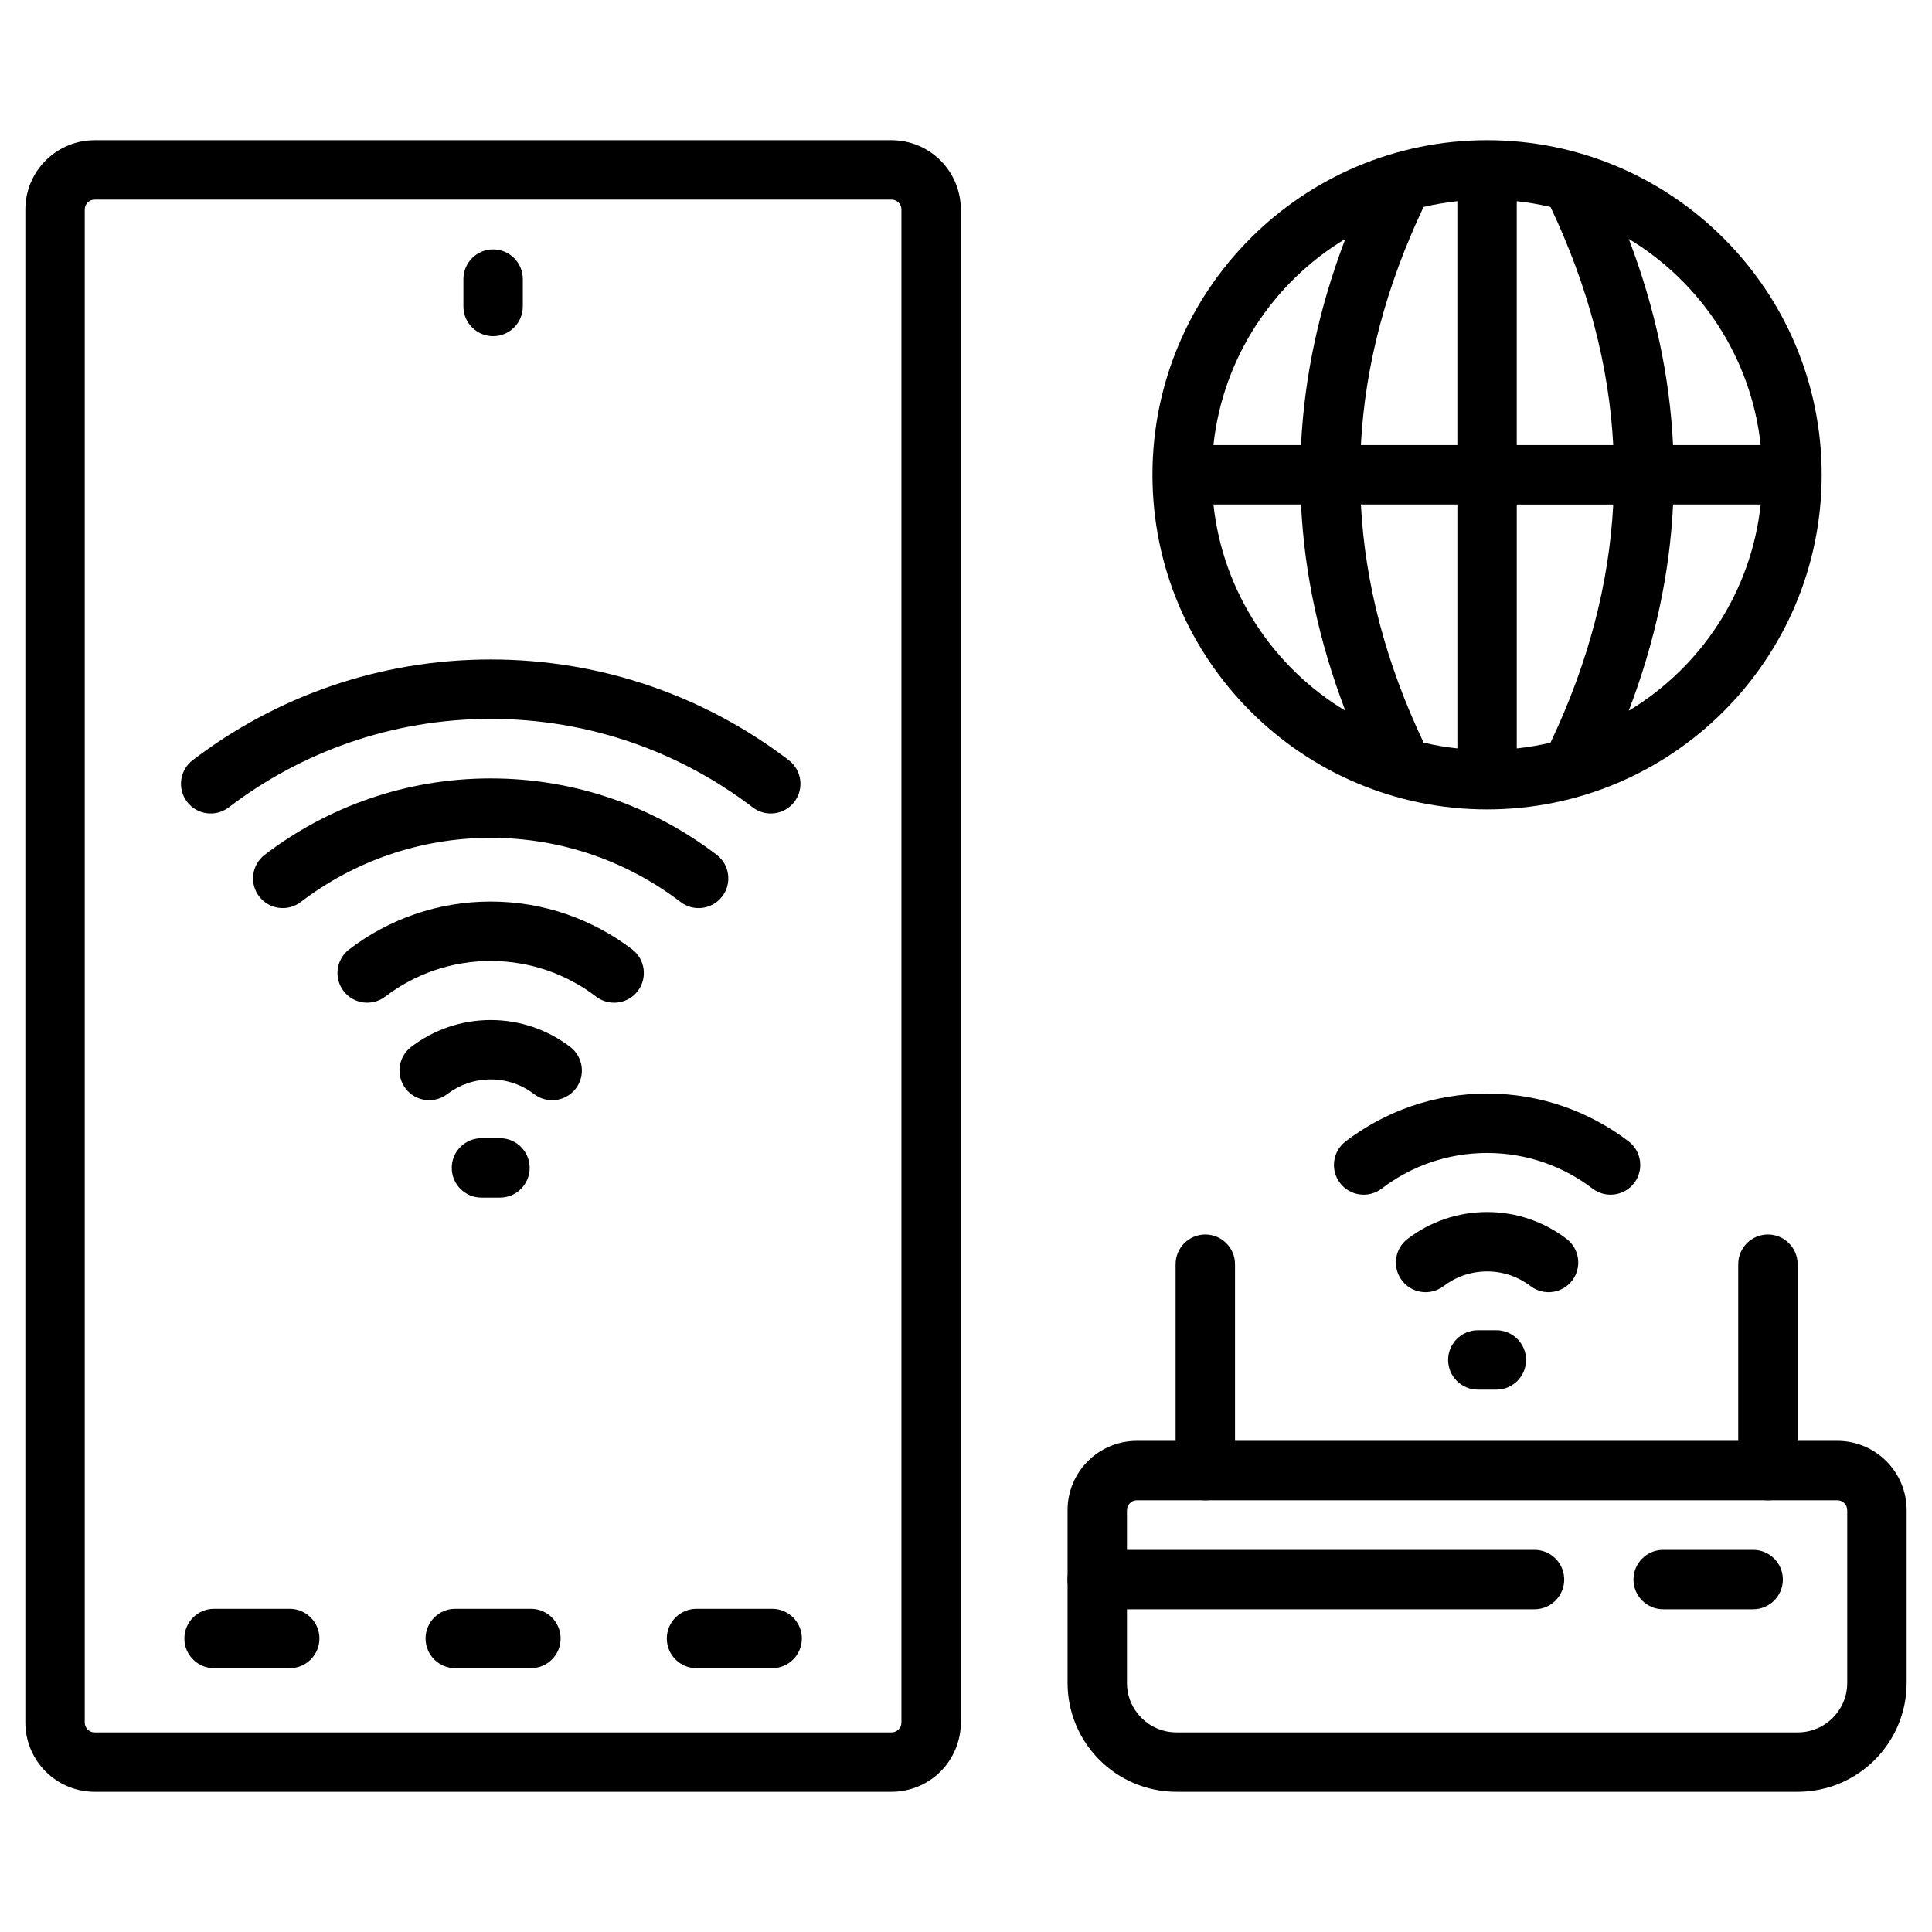 <?xml version="1.0" encoding="UTF-8"?>
<!-- Uploaded to: SVG Repo, www.svgrepo.com, Generator: SVG Repo Mixer Tools -->
<svg fill="#000000" width="800px" height="800px" version="1.1" viewBox="144 144 512 512" xmlns="http://www.w3.org/2000/svg">
 <g fill-rule="evenodd">
  <path d="m398.63 199.52c0-4.871-1.938-9.547-5.379-12.988-3.449-3.441-8.117-5.379-12.988-5.379h-211.18c-4.871 0-9.547 1.938-12.988 5.379s-5.379 8.117-5.379 12.988v400.96c0 4.871 1.938 9.547 5.379 12.988s8.117 5.379 12.988 5.379h211.18c4.871 0 9.539-1.938 12.988-5.379 3.441-3.441 5.379-8.117 5.379-12.988zm-15.742 0v400.96c0 0.699-0.277 1.363-0.766 1.859-0.492 0.488-1.16 0.766-1.859 0.766h-211.18c-0.699 0-1.363-0.277-1.859-0.766-0.488-0.492-0.766-1.16-0.766-1.859v-400.96c0-0.699 0.277-1.363 0.766-1.859 0.492-0.488 1.16-0.766 1.859-0.766h211.18c0.699 0 1.363 0.277 1.859 0.766 0.488 0.492 0.766 1.16 0.766 1.859z"/>
  <path d="m200.73 586.09h20.047c4.344 0 7.871-3.527 7.871-7.871 0-4.34-3.527-7.871-7.871-7.871h-20.047c-4.344 0-7.871 3.531-7.871 7.871 0 4.344 3.527 7.871 7.871 7.871z"/>
  <path d="m264.65 586.09h20.047c4.344 0 7.871-3.527 7.871-7.871 0-4.34-3.527-7.871-7.871-7.871h-20.047c-4.344 0-7.871 3.531-7.871 7.871 0 4.344 3.527 7.871 7.871 7.871z"/>
  <path d="m282.55 225.22v-7.258c0-4.344-3.527-7.871-7.871-7.871s-7.871 3.527-7.871 7.871v7.258c0 4.344 3.527 7.871 7.871 7.871s7.871-3.527 7.871-7.871z"/>
  <path d="m328.58 586.09h20.047c4.344 0 7.871-3.527 7.871-7.871 0-4.34-3.527-7.871-7.871-7.871h-20.047c-4.344 0-7.871 3.531-7.871 7.871 0 4.344 3.527 7.871 7.871 7.871z"/>
  <path d="m538.09 181.15c-48.941 0-88.676 39.734-88.676 88.676s39.734 88.676 88.676 88.676 88.676-39.734 88.676-88.676-39.734-88.676-88.676-88.676zm-7.871 161.19v-64.641h-25.566c1.102 21.039 6.641 42.074 16.625 63.105 2.918 0.691 5.902 1.207 8.941 1.531zm15.742 0c3.043-0.324 6.023-0.84 8.941-1.531 9.988-21.035 15.523-42.066 16.625-63.105h-25.566v64.641zm-80.383-64.641c2.5 23.203 15.891 43.16 34.957 54.648-6.957-18.215-10.875-36.434-11.746-54.648zm145.02 0h-23.211c-0.875 18.215-4.785 36.434-11.746 54.648 19.066-11.484 32.457-31.441 34.957-54.648zm-34.957-70.391c6.949 18.215 10.863 36.434 11.738 54.648h23.219c-2.5-23.203-15.891-43.16-34.957-54.648zm-29.684-9.992v64.641h25.566c-1.105-21.027-6.648-42.066-16.613-63.105-2.918-0.688-5.91-1.207-8.953-1.531zm-15.742 0c-3.043 0.332-6.035 0.844-8.953 1.531-9.965 21.039-15.508 42.078-16.613 63.105h25.566v-64.641zm-29.684 9.992c-19.066 11.488-32.465 31.445-34.957 54.648h23.211c0.883-18.215 4.797-36.434 11.746-54.648z"/>
  <path d="m649.28 589.98v-45.77c0-10.145-8.223-18.367-18.367-18.367h-185.63c-10.145 0-18.367 8.223-18.367 18.367v45.77c0 15.945 12.922 28.863 28.863 28.863h164.64c15.945 0 28.863-12.922 28.863-28.863zm-15.742-45.77v45.77c0 7.246-5.871 13.121-13.121 13.121h-164.64c-7.246 0-13.121-5.871-13.121-13.121v-45.77c0-1.449 1.176-2.625 2.625-2.625h185.63c1.449 0 2.625 1.176 2.625 2.625z"/>
  <path d="m434.78 570.47h115.88c4.344 0 7.871-3.527 7.871-7.871s-3.527-7.871-7.871-7.871h-115.88c-4.344 0-7.871 3.527-7.871 7.871s3.527 7.871 7.871 7.871z"/>
  <path d="m584.76 570.47h23.848c4.344 0 7.871-3.527 7.871-7.871s-3.527-7.871-7.871-7.871h-23.848c-4.344 0-7.871 3.527-7.871 7.871s3.527 7.871 7.871 7.871z"/>
  <path d="m620.39 533.72v-54.695c0-4.344-3.527-7.871-7.871-7.871s-7.871 3.527-7.871 7.871v54.695c0 4.344 3.527 7.871 7.871 7.871s7.871-3.527 7.871-7.871z"/>
  <path d="m471.29 533.72v-54.695c0-4.344-3.531-7.871-7.871-7.871-4.344 0-7.871 3.527-7.871 7.871v54.695c0 4.344 3.527 7.871 7.871 7.871 4.34 0 7.871-3.527 7.871-7.871z"/>
  <path d="m204.61 357.97c19.266-14.715 43.34-23.457 69.43-23.457 26.098 0 50.164 8.742 69.438 23.457 3.453 2.641 8.398 1.977 11.035-1.477 2.633-3.453 1.973-8.398-1.48-11.035-21.922-16.742-49.305-26.691-78.992-26.691s-57.066 9.949-78.988 26.691c-3.453 2.641-4.113 7.582-1.48 11.035 2.641 3.453 7.582 4.113 11.035 1.477z"/>
  <path d="m223.71 383.04c13.965-10.668 31.41-17.004 50.324-17.004 18.914 0 36.359 6.336 50.328 17.004 3.453 2.641 8.398 1.973 11.031-1.48 2.641-3.449 1.977-8.398-1.477-11.031-16.621-12.695-37.375-20.238-59.887-20.238-22.504 0-43.258 7.543-59.879 20.238-3.453 2.633-4.113 7.582-1.48 11.031 2.641 3.453 7.582 4.121 11.035 1.48z"/>
  <path d="m246.09 408.11c7.75-5.918 17.438-9.441 27.941-9.441 10.5 0 20.188 3.519 27.945 9.441 3.453 2.641 8.398 1.977 11.031-1.477 2.641-3.453 1.977-8.398-1.477-11.035-10.406-7.945-23.406-12.676-37.504-12.676-14.09 0-27.09 4.727-37.496 12.676-3.453 2.641-4.113 7.582-1.48 11.035 2.641 3.453 7.582 4.113 11.035 1.477z"/>
  <path d="m510.16 458.99c7.75-5.926 17.438-9.441 27.941-9.441 10.5 0 20.188 3.516 27.941 9.441 3.453 2.641 8.398 1.973 11.035-1.48 2.633-3.449 1.973-8.398-1.48-11.031-10.406-7.949-23.406-12.676-37.496-12.676-14.098 0-27.09 4.723-37.496 12.676-3.453 2.633-4.121 7.582-1.48 11.031 2.633 3.453 7.582 4.121 11.035 1.48z"/>
  <path d="m262.52 433.95c3.195-2.441 7.191-3.891 11.516-3.891 4.328 0 8.324 1.449 11.52 3.891 3.453 2.641 8.398 1.977 11.031-1.477 2.641-3.453 1.977-8.398-1.477-11.035-5.852-4.465-13.156-7.121-21.074-7.121-7.918 0-15.223 2.656-21.07 7.121-3.453 2.641-4.113 7.582-1.48 11.035 2.641 3.453 7.582 4.113 11.035 1.477z"/>
  <path d="m526.57 484.83c3.195-2.441 7.191-3.891 11.52-3.891s8.316 1.449 11.516 3.891c3.453 2.641 8.398 1.973 11.035-1.48 2.641-3.453 1.973-8.398-1.48-11.031-5.848-4.465-13.152-7.121-21.07-7.121s-15.223 2.656-21.07 7.121c-3.453 2.633-4.121 7.578-1.48 11.031 2.633 3.453 7.582 4.121 11.031 1.48z"/>
  <path d="m271.59 461.38h4.906c4.344 0 7.871-3.527 7.871-7.871s-3.527-7.871-7.871-7.871h-4.906c-4.344 0-7.871 3.527-7.871 7.871s3.527 7.871 7.871 7.871z"/>
  <path d="m535.64 512.27h4.914c4.34 0 7.871-3.527 7.871-7.871s-3.531-7.871-7.871-7.871h-4.914c-4.344 0-7.871 3.527-7.871 7.871s3.527 7.871 7.871 7.871z"/>
 </g>
</svg>